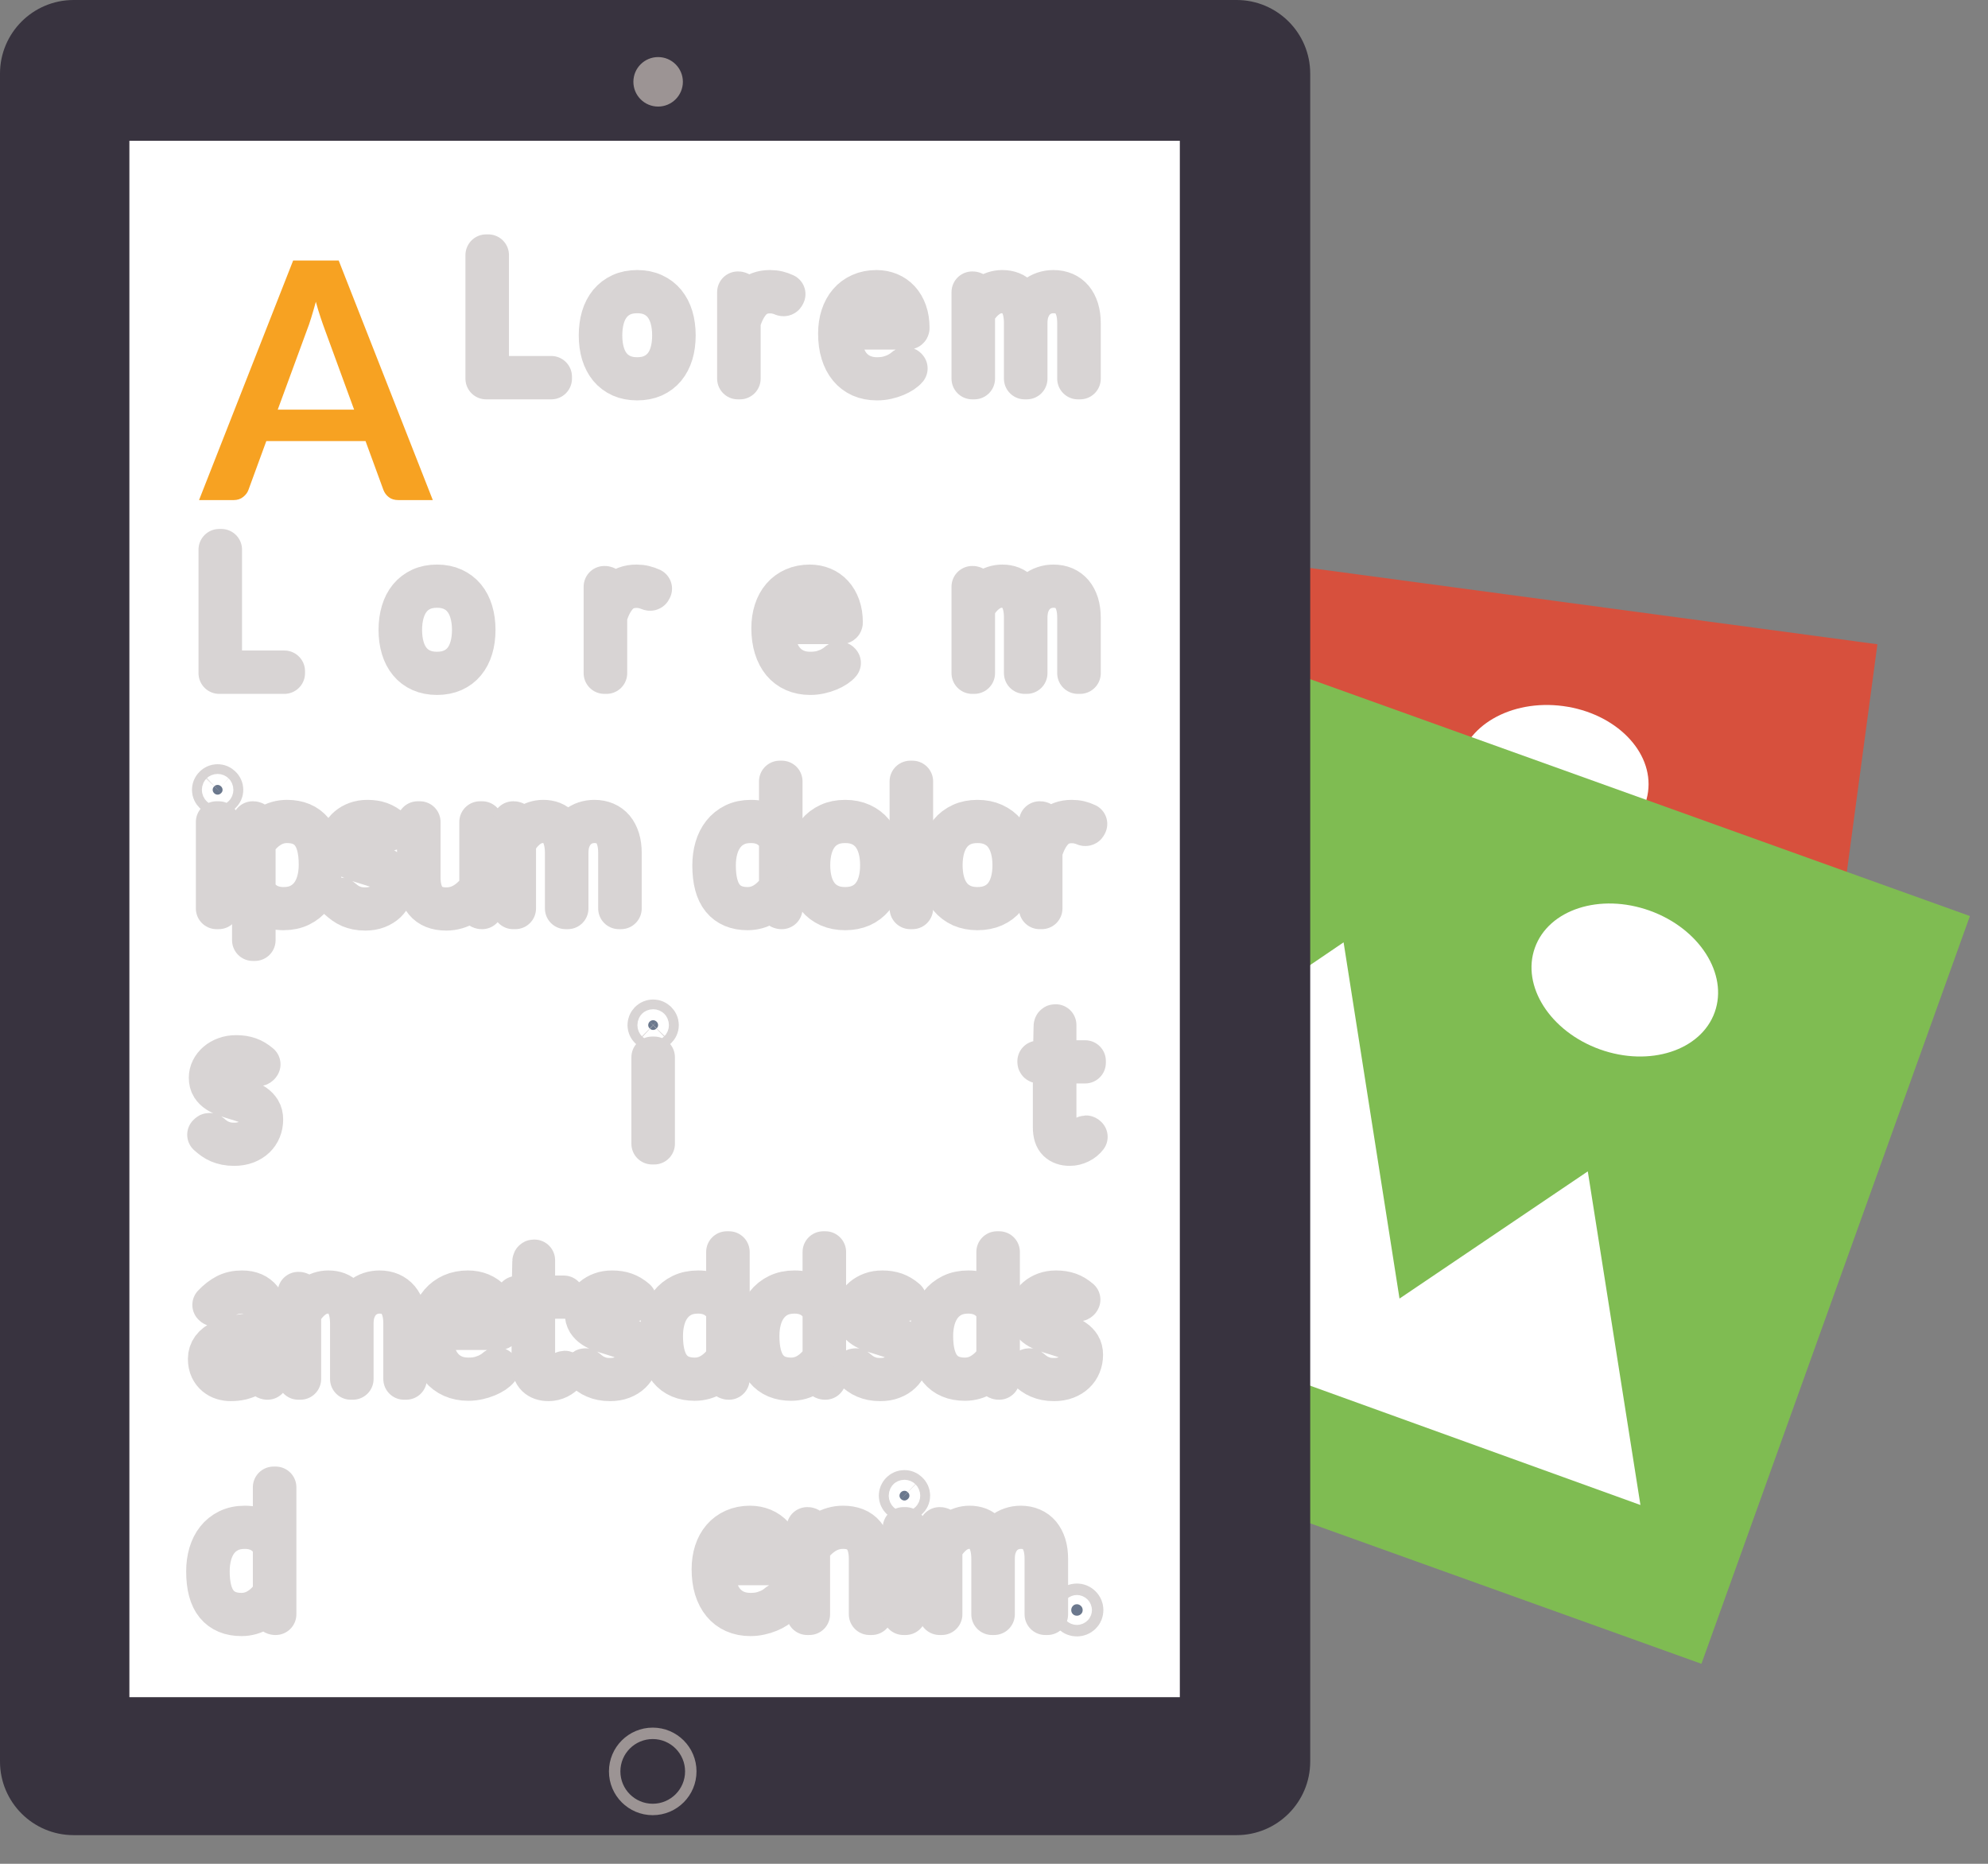 <?xml version="1.0" encoding="UTF-8" standalone="no"?><!DOCTYPE svg PUBLIC "-//W3C//DTD SVG 1.1//EN" "http://www.w3.org/Graphics/SVG/1.1/DTD/svg11.dtd"><svg width="100%" height="100%" viewBox="0 0 48 45" version="1.1" xmlns="http://www.w3.org/2000/svg" xmlns:xlink="http://www.w3.org/1999/xlink" xml:space="preserve" xmlns:serif="http://www.serif.com/" style="fill-rule:evenodd;clip-rule:evenodd;stroke-linejoin:round;stroke-miterlimit:2;"><rect x="0" y="0" width="48" height="45" fill="#808080" stroke="none"/><g><g id="zdjęcia"><path id="Shape-1097" serif:id="Shape 1097" d="M15.029,11.483l30.301,4.072l-2.554,19.012l-30.302,-4.072l2.555,-19.012Z" style="fill:#d7503d;"/><path id="Shape-1098" serif:id="Shape 1098" d="M33.799,27.472l3.802,-3.955l2.931,7.609l-9.058,-1.235l0.01,-0.011l-6.388,-0.852l0.01,0.025l-9.058,-1.235l6.128,-6.374l1.865,4.843l6.636,-6.942l3.122,8.127Zm3.945,-10.424c1.262,0.17 2.179,1.096 2.048,2.07c-0.13,0.974 -1.26,1.626 -2.522,1.456c-1.263,-0.169 -2.18,-1.096 -2.049,-2.07c0.131,-0.974 1.26,-1.626 2.523,-1.456Z" style="fill:#fff;"/><path id="Shape-1097-copy" serif:id="Shape 1097 copy" d="M18.788,11.786l28.775,10.331l-6.482,18.054l-28.775,-10.331l6.482,-18.054Z" style="fill:#7fbc52;"/><path id="Shape-1098-copy-3" serif:id="Shape 1098 copy 3" d="M33.791,31.353l4.546,-3.071l1.271,8.055l-8.598,-3.106l0.012,-0.008l-6.067,-2.172l0.004,0.026l-8.597,-3.106l7.326,-4.948l0.809,5.126l7.944,-5.397l1.35,8.601Zm6.041,-9.366c1.198,0.43 1.901,1.529 1.569,2.454c-0.332,0.924 -1.573,1.325 -2.772,0.895c-1.198,-0.431 -1.901,-1.529 -1.569,-2.454c0.332,-0.925 1.573,-1.325 2.772,-0.895Z" style="fill:#fff;"/></g><g id="tablet"><path id="Shape-1266" serif:id="Shape 1266" d="M31.635,1.778l-0,40.752c-0,0.982 -0.796,1.778 -1.778,1.778l-28.079,-0c-0.982,-0 -1.778,-0.796 -1.778,-1.778l-0,-40.752c-0,-0.982 0.796,-1.778 1.778,-1.778l28.079,0c0.982,0 1.778,0.796 1.778,1.778Z" style="fill:#38333f;"/><rect id="Shape-1267" serif:id="Shape 1267" x="3.124" y="3.399" width="25.363" height="37.578" style="fill:#fff;"/><path id="Shape-1268" serif:id="Shape 1268" d="M16.488,1.975c-0,0.33 -0.268,0.598 -0.598,0.598c-0.33,-0 -0.597,-0.268 -0.597,-0.598c-0,-0.329 0.267,-0.597 0.597,-0.597c0.33,0 0.598,0.268 0.598,0.597Z" style="fill:#9c9494;"/><path id="Shape-1269" serif:id="Shape 1269" d="M16.817,42.769c-0,0.584 -0.473,1.057 -1.057,1.057c-0.584,-0 -1.057,-0.473 -1.057,-1.057c0,-0.584 0.473,-1.057 1.057,-1.057c0.584,0 1.057,0.473 1.057,1.057Zm-0.276,-0c0,0.431 -0.35,0.781 -0.781,0.781c-0.431,-0 -0.781,-0.35 -0.781,-0.781c0,-0.431 0.35,-0.781 0.781,-0.781c0.431,-0 0.781,0.35 0.781,0.781Z" style="fill:#9c9494;"/><path id="A-copy" serif:id="A copy" d="M10.45,12.074l-0.832,0c-0.093,0 -0.17,-0.023 -0.23,-0.07c-0.06,-0.046 -0.103,-0.104 -0.13,-0.174l-0.432,-1.18l-2.396,0l-0.432,1.18c-0.022,0.062 -0.064,0.118 -0.126,0.168c-0.063,0.051 -0.14,0.076 -0.23,0.076l-0.836,0l2.272,-5.784l1.1,0l2.272,5.784Zm-3.744,-2.184l1.844,0l-0.704,-1.924c-0.032,-0.085 -0.067,-0.186 -0.106,-0.302c-0.039,-0.116 -0.077,-0.242 -0.114,-0.378c-0.037,0.136 -0.074,0.263 -0.11,0.38c-0.036,0.118 -0.071,0.22 -0.106,0.308l-0.704,1.916Z" style="fill:#f7a222;fill-rule:nonzero;"/><g id="Lorem-ipsum-dolor-sit-amet-enim.-Etiam-ullamcorper.-Suspendiss-" serif:id="Lorem ipsum dolor sit amet enim. Etiam ullamcorper. Suspendiss "><path d="M11.789,9.095l1.521,-0l-0,0.047l-1.572,-0l-0,-2.983l0.051,0l-0,2.936Z" style="fill:#6b788d;fill-rule:nonzero;stroke:#d8d4d4;stroke-width:1px;"/><path d="M15.385,7.02c0.147,0 0.277,0.026 0.39,0.078c0.114,0.052 0.209,0.124 0.287,0.218c0.077,0.094 0.136,0.207 0.176,0.34c0.039,0.133 0.059,0.28 0.059,0.442c0,0.162 -0.02,0.308 -0.059,0.44c-0.04,0.131 -0.099,0.244 -0.176,0.338c-0.078,0.093 -0.173,0.165 -0.287,0.216c-0.113,0.05 -0.243,0.075 -0.39,0.075c-0.147,0 -0.278,-0.025 -0.39,-0.075c-0.113,-0.051 -0.208,-0.123 -0.286,-0.216c-0.077,-0.094 -0.136,-0.207 -0.176,-0.338c-0.039,-0.132 -0.059,-0.278 -0.059,-0.44c-0,-0.162 0.02,-0.309 0.059,-0.442c0.04,-0.133 0.099,-0.246 0.176,-0.34c0.078,-0.094 0.173,-0.166 0.286,-0.218c0.112,-0.052 0.243,-0.078 0.39,-0.078Zm0,2.105c0.143,-0 0.267,-0.025 0.375,-0.075c0.108,-0.05 0.198,-0.119 0.27,-0.209c0.072,-0.089 0.126,-0.197 0.162,-0.323c0.036,-0.127 0.054,-0.267 0.054,-0.42c0,-0.153 -0.018,-0.294 -0.054,-0.421c-0.036,-0.127 -0.09,-0.236 -0.162,-0.327c-0.072,-0.091 -0.162,-0.161 -0.27,-0.212c-0.108,-0.05 -0.232,-0.075 -0.375,-0.075c-0.143,-0 -0.268,0.025 -0.376,0.075c-0.107,0.051 -0.196,0.121 -0.268,0.212c-0.072,0.091 -0.126,0.2 -0.162,0.327c-0.036,0.127 -0.054,0.268 -0.054,0.421c-0,0.153 0.018,0.293 0.054,0.42c0.036,0.126 0.09,0.234 0.162,0.323c0.072,0.09 0.161,0.159 0.268,0.209c0.108,0.05 0.233,0.075 0.376,0.075Z" style="fill:#6b788d;fill-rule:nonzero;stroke:#d8d4d4;stroke-width:1px;"/><path d="M17.815,9.142l-0,-2.088l0.013,0c0.019,0 0.029,0.011 0.029,0.034l0.007,0.58c0.03,-0.104 0.067,-0.196 0.111,-0.276c0.044,-0.08 0.095,-0.148 0.155,-0.204c0.06,-0.055 0.128,-0.097 0.204,-0.125c0.075,-0.029 0.161,-0.043 0.256,-0.043c0.068,0 0.132,0.007 0.19,0.021c0.058,0.015 0.114,0.034 0.168,0.06l-0.008,0.017c-0.003,0.004 -0.006,0.008 -0.008,0.012c-0.002,0.003 -0.007,0.005 -0.014,0.005c-0.007,0 -0.019,-0.003 -0.035,-0.011c-0.016,-0.007 -0.038,-0.014 -0.064,-0.023c-0.026,-0.009 -0.058,-0.016 -0.096,-0.023c-0.037,-0.008 -0.082,-0.011 -0.133,-0.011c-0.186,-0 -0.336,0.061 -0.451,0.183c-0.115,0.122 -0.206,0.296 -0.273,0.52l-0,1.372l-0.051,-0Z" style="fill:#6b788d;fill-rule:nonzero;stroke:#d8d4d4;stroke-width:1px;"/><path d="M21.164,7.02c0.11,0 0.212,0.02 0.307,0.059c0.095,0.039 0.178,0.097 0.248,0.173c0.071,0.077 0.126,0.171 0.165,0.282c0.04,0.112 0.06,0.24 0.06,0.385c0,0.007 -0.002,0.012 -0.007,0.016c-0.005,0.004 -0.011,0.005 -0.019,0.005l-1.61,0c-0.003,0.02 -0.004,0.039 -0.004,0.058l-0,0.057c-0,0.174 0.02,0.327 0.062,0.459c0.041,0.133 0.099,0.245 0.175,0.335c0.076,0.09 0.168,0.159 0.275,0.205c0.107,0.047 0.226,0.071 0.357,0.071c0.118,-0 0.219,-0.013 0.303,-0.039c0.085,-0.025 0.155,-0.054 0.211,-0.085c0.056,-0.031 0.099,-0.059 0.128,-0.085c0.029,-0.026 0.048,-0.038 0.057,-0.038c0.005,-0 0.011,0.002 0.017,0.008l0.008,0.009c-0.024,0.03 -0.06,0.06 -0.107,0.092c-0.048,0.032 -0.104,0.062 -0.169,0.089c-0.064,0.027 -0.135,0.049 -0.212,0.066c-0.076,0.017 -0.155,0.025 -0.236,0.025c-0.144,0 -0.272,-0.025 -0.386,-0.075c-0.113,-0.051 -0.21,-0.123 -0.288,-0.219c-0.079,-0.095 -0.14,-0.211 -0.182,-0.349c-0.043,-0.138 -0.064,-0.294 -0.064,-0.469c-0,-0.153 0.02,-0.293 0.061,-0.42c0.042,-0.127 0.101,-0.236 0.179,-0.327c0.078,-0.091 0.174,-0.162 0.287,-0.212c0.113,-0.051 0.241,-0.076 0.384,-0.076Zm0,0.043c-0.125,-0 -0.237,0.02 -0.337,0.06c-0.1,0.041 -0.187,0.098 -0.259,0.171c-0.073,0.073 -0.13,0.161 -0.174,0.265c-0.043,0.104 -0.071,0.218 -0.084,0.343l1.587,-0c0,-0.135 -0.018,-0.255 -0.055,-0.359c-0.037,-0.104 -0.089,-0.192 -0.155,-0.263c-0.066,-0.071 -0.143,-0.125 -0.233,-0.162c-0.089,-0.037 -0.186,-0.055 -0.29,-0.055Z" style="fill:#6b788d;fill-rule:nonzero;stroke:#d8d4d4;stroke-width:1px;"/><path d="M23.474,9.142l0,-2.088l0.013,0c0.02,0 0.03,0.011 0.03,0.034l0.006,0.394c0.081,-0.14 0.18,-0.252 0.296,-0.336c0.117,-0.084 0.243,-0.126 0.38,-0.126c0.167,0 0.298,0.052 0.393,0.156c0.094,0.103 0.153,0.251 0.175,0.443c0.017,-0.101 0.047,-0.189 0.089,-0.265c0.042,-0.075 0.093,-0.137 0.152,-0.187c0.06,-0.05 0.126,-0.087 0.199,-0.111c0.073,-0.024 0.149,-0.036 0.227,-0.036c0.098,0 0.187,0.017 0.267,0.051c0.079,0.034 0.146,0.084 0.202,0.15c0.055,0.066 0.098,0.148 0.129,0.246c0.03,0.098 0.046,0.211 0.046,0.337l-0,1.338l-0.052,-0l0,-1.338c0,-0.24 -0.051,-0.424 -0.154,-0.551c-0.103,-0.127 -0.249,-0.19 -0.438,-0.19c-0.084,-0 -0.164,0.015 -0.242,0.047c-0.077,0.031 -0.145,0.077 -0.205,0.139c-0.06,0.062 -0.107,0.139 -0.143,0.231c-0.035,0.092 -0.053,0.2 -0.053,0.324l-0,1.338l-0.051,-0l-0,-1.338c-0,-0.116 -0.012,-0.221 -0.035,-0.312c-0.024,-0.092 -0.059,-0.169 -0.105,-0.233c-0.046,-0.064 -0.103,-0.113 -0.171,-0.146c-0.068,-0.034 -0.147,-0.05 -0.235,-0.05c-0.135,-0 -0.258,0.043 -0.371,0.129c-0.113,0.085 -0.212,0.204 -0.298,0.356l0,1.594l-0.051,-0Z" style="fill:#6b788d;fill-rule:nonzero;stroke:#d8d4d4;stroke-width:1px;"/></g><g id="Lorem-ipsum-dolor-sit-ametsddsdsd-enim.-Etiam-ullamcorper.-Susp" serif:id="Lorem ipsum dolor sit ametsddsdsd enim. Etiam ullamcorper. Susp"><path d="M5.344,16.206l1.521,0l0,0.047l-1.572,0l0,-2.982l0.051,-0l0,2.935Z" style="fill:#6b788d;fill-rule:nonzero;stroke:#d8d4d4;stroke-width:1px;"/><path d="M10.552,14.131c0.146,0 0.276,0.026 0.39,0.078c0.113,0.052 0.209,0.125 0.286,0.218c0.078,0.094 0.136,0.207 0.176,0.34c0.04,0.133 0.06,0.28 0.06,0.442c-0,0.162 -0.02,0.309 -0.06,0.44c-0.04,0.132 -0.098,0.244 -0.176,0.338c-0.077,0.094 -0.173,0.166 -0.286,0.216c-0.114,0.05 -0.244,0.076 -0.39,0.076c-0.148,-0 -0.278,-0.026 -0.391,-0.076c-0.113,-0.05 -0.208,-0.122 -0.285,-0.216c-0.078,-0.094 -0.136,-0.206 -0.176,-0.338c-0.04,-0.131 -0.06,-0.278 -0.06,-0.44c0,-0.162 0.02,-0.309 0.06,-0.442c0.04,-0.133 0.098,-0.246 0.176,-0.34c0.077,-0.093 0.172,-0.166 0.285,-0.218c0.113,-0.052 0.243,-0.078 0.391,-0.078Zm0,2.105c0.142,0 0.267,-0.025 0.375,-0.075c0.108,-0.049 0.198,-0.119 0.269,-0.208c0.072,-0.09 0.126,-0.198 0.162,-0.324c0.037,-0.126 0.055,-0.266 0.055,-0.42c-0,-0.153 -0.018,-0.293 -0.055,-0.42c-0.036,-0.128 -0.09,-0.237 -0.162,-0.327c-0.071,-0.091 -0.161,-0.162 -0.269,-0.212c-0.108,-0.051 -0.233,-0.076 -0.375,-0.076c-0.143,-0 -0.269,0.025 -0.376,0.076c-0.107,0.05 -0.197,0.121 -0.268,0.212c-0.072,0.09 -0.126,0.199 -0.162,0.327c-0.037,0.127 -0.055,0.267 -0.055,0.42c0,0.154 0.018,0.294 0.055,0.42c0.036,0.126 0.09,0.234 0.162,0.324c0.071,0.089 0.161,0.159 0.268,0.208c0.107,0.05 0.233,0.075 0.376,0.075Z" style="fill:#6b788d;fill-rule:nonzero;stroke:#d8d4d4;stroke-width:1px;"/><path d="M14.592,16.253l0,-2.088l0.013,0c0.02,0 0.03,0.012 0.03,0.034l0.006,0.58c0.03,-0.104 0.067,-0.196 0.111,-0.276c0.044,-0.08 0.096,-0.148 0.156,-0.203c0.059,-0.056 0.127,-0.098 0.203,-0.126c0.076,-0.028 0.162,-0.043 0.257,-0.043c0.068,0 0.131,0.007 0.189,0.022c0.059,0.014 0.115,0.034 0.169,0.059l-0.009,0.017c-0.003,0.005 -0.005,0.008 -0.007,0.012c-0.002,0.004 -0.007,0.005 -0.014,0.005c-0.007,0 -0.019,-0.003 -0.035,-0.01c-0.017,-0.007 -0.038,-0.015 -0.064,-0.024c-0.026,-0.008 -0.058,-0.016 -0.096,-0.023c-0.038,-0.007 -0.082,-0.011 -0.133,-0.011c-0.186,0 -0.337,0.061 -0.452,0.183c-0.115,0.123 -0.206,0.296 -0.272,0.52l-0,1.372l-0.052,0Z" style="fill:#6b788d;fill-rule:nonzero;stroke:#d8d4d4;stroke-width:1px;"/><path d="M19.553,14.131c0.11,0 0.212,0.02 0.307,0.059c0.095,0.039 0.178,0.097 0.248,0.174c0.07,0.076 0.125,0.17 0.165,0.282c0.04,0.111 0.06,0.239 0.06,0.384c-0,0.007 -0.003,0.013 -0.008,0.016c-0.005,0.004 -0.011,0.006 -0.018,0.006l-1.61,-0c-0.003,0.019 -0.004,0.039 -0.004,0.057l-0,0.058c-0,0.173 0.02,0.326 0.061,0.459c0.042,0.133 0.1,0.244 0.176,0.334c0.076,0.09 0.168,0.159 0.275,0.206c0.107,0.047 0.226,0.07 0.357,0.07c0.118,0 0.219,-0.013 0.303,-0.038c0.085,-0.026 0.155,-0.054 0.211,-0.086c0.056,-0.031 0.099,-0.059 0.128,-0.085c0.029,-0.025 0.048,-0.038 0.056,-0.038c0.006,-0 0.012,0.003 0.018,0.008l0.008,0.009c-0.024,0.03 -0.06,0.061 -0.108,0.093c-0.047,0.032 -0.103,0.061 -0.168,0.088c-0.064,0.027 -0.135,0.049 -0.212,0.066c-0.077,0.017 -0.155,0.026 -0.236,0.026c-0.144,-0 -0.272,-0.026 -0.386,-0.076c-0.113,-0.05 -0.21,-0.123 -0.289,-0.218c-0.078,-0.095 -0.139,-0.212 -0.182,-0.35c-0.042,-0.137 -0.064,-0.294 -0.064,-0.468c0,-0.154 0.021,-0.294 0.062,-0.421c0.041,-0.127 0.101,-0.236 0.179,-0.327c0.078,-0.091 0.174,-0.162 0.287,-0.212c0.113,-0.05 0.241,-0.076 0.384,-0.076Zm0,0.043c-0.125,-0 -0.237,0.02 -0.337,0.061c-0.101,0.04 -0.187,0.097 -0.259,0.17c-0.073,0.073 -0.131,0.162 -0.174,0.265c-0.043,0.104 -0.071,0.218 -0.084,0.343l1.587,0c0,-0.135 -0.018,-0.254 -0.055,-0.359c-0.037,-0.104 -0.089,-0.192 -0.155,-0.263c-0.066,-0.071 -0.144,-0.125 -0.233,-0.162c-0.09,-0.037 -0.186,-0.055 -0.29,-0.055Z" style="fill:#6b788d;fill-rule:nonzero;stroke:#d8d4d4;stroke-width:1px;"/><path d="M23.474,16.253l0,-2.088l0.013,0c0.02,0 0.03,0.012 0.03,0.034l0.006,0.395c0.081,-0.141 0.18,-0.253 0.296,-0.337c0.117,-0.084 0.243,-0.126 0.38,-0.126c0.167,0 0.298,0.052 0.393,0.156c0.094,0.104 0.153,0.251 0.175,0.443c0.017,-0.101 0.047,-0.189 0.089,-0.264c0.042,-0.075 0.093,-0.138 0.152,-0.188c0.06,-0.049 0.126,-0.086 0.199,-0.11c0.073,-0.025 0.149,-0.037 0.227,-0.037c0.098,0 0.187,0.017 0.267,0.051c0.079,0.035 0.146,0.085 0.202,0.151c0.055,0.066 0.098,0.148 0.129,0.246c0.03,0.098 0.046,0.21 0.046,0.336l-0,1.338l-0.052,0l0,-1.338c0,-0.24 -0.051,-0.423 -0.154,-0.55c-0.103,-0.128 -0.249,-0.191 -0.438,-0.191c-0.084,-0 -0.164,0.016 -0.242,0.047c-0.077,0.031 -0.145,0.078 -0.205,0.139c-0.06,0.062 -0.107,0.139 -0.143,0.231c-0.035,0.093 -0.053,0.201 -0.053,0.324l-0,1.338l-0.051,0l-0,-1.338c-0,-0.116 -0.012,-0.22 -0.035,-0.312c-0.024,-0.091 -0.059,-0.169 -0.105,-0.233c-0.046,-0.064 -0.103,-0.113 -0.171,-0.146c-0.068,-0.033 -0.147,-0.05 -0.235,-0.05c-0.135,-0 -0.258,0.043 -0.371,0.129c-0.113,0.086 -0.212,0.205 -0.298,0.357l0,1.593l-0.051,0Z" style="fill:#6b788d;fill-rule:nonzero;stroke:#d8d4d4;stroke-width:1px;"/><path d="M5.28,19.846l0,2.088l-0.051,-0l0,-2.088l0.051,0Zm0.094,-0.775c-0,0.03 -0.012,0.056 -0.037,0.08c-0.025,0.023 -0.052,0.035 -0.082,0.035c-0.033,-0 -0.061,-0.012 -0.084,-0.035c-0.024,-0.024 -0.036,-0.05 -0.036,-0.08c0,-0.033 0.012,-0.061 0.036,-0.084c0.023,-0.024 0.051,-0.036 0.084,-0.036c0.03,0 0.057,0.012 0.082,0.036c0.025,0.023 0.037,0.051 0.037,0.084Z" style="fill:#6b788d;fill-rule:nonzero;stroke:#d8d4d4;stroke-width:1px;"/><path d="M6.103,22.701l-0,-2.855l0.012,0c0.02,0 0.03,0.012 0.03,0.034l0.007,0.396c0.093,-0.143 0.207,-0.256 0.339,-0.339c0.133,-0.083 0.279,-0.125 0.438,-0.125c0.27,0 0.477,0.087 0.62,0.261c0.143,0.174 0.215,0.442 0.215,0.804c0,0.152 -0.019,0.294 -0.058,0.425c-0.039,0.132 -0.097,0.246 -0.174,0.343c-0.077,0.097 -0.172,0.174 -0.287,0.23c-0.114,0.056 -0.246,0.084 -0.397,0.084c-0.307,0 -0.538,-0.124 -0.694,-0.372l-0,1.114l-0.051,-0Zm0.826,-2.846c-0.155,-0 -0.298,0.043 -0.431,0.13c-0.133,0.086 -0.248,0.206 -0.344,0.36l-0,1.173c0.091,0.147 0.192,0.25 0.304,0.309c0.113,0.06 0.242,0.09 0.39,0.09c0.146,-0 0.274,-0.027 0.381,-0.08c0.108,-0.053 0.198,-0.127 0.27,-0.221c0.072,-0.093 0.125,-0.203 0.161,-0.33c0.035,-0.126 0.053,-0.262 0.053,-0.409c0,-0.346 -0.066,-0.603 -0.199,-0.771c-0.133,-0.168 -0.328,-0.251 -0.585,-0.251Z" style="fill:#6b788d;fill-rule:nonzero;stroke:#d8d4d4;stroke-width:1px;"/><path d="M9.43,20.029c-0.006,0.009 -0.013,0.013 -0.021,0.013c-0.012,0 -0.028,-0.009 -0.05,-0.029c-0.022,-0.019 -0.054,-0.04 -0.096,-0.064c-0.042,-0.023 -0.095,-0.045 -0.159,-0.064c-0.064,-0.02 -0.143,-0.03 -0.236,-0.03c-0.088,-0 -0.169,0.013 -0.242,0.04c-0.073,0.027 -0.136,0.063 -0.189,0.108c-0.052,0.044 -0.093,0.096 -0.122,0.154c-0.029,0.058 -0.044,0.119 -0.044,0.183c0,0.076 0.018,0.139 0.053,0.189c0.036,0.05 0.082,0.093 0.14,0.128c0.057,0.035 0.123,0.064 0.197,0.088c0.074,0.024 0.149,0.048 0.226,0.072c0.077,0.023 0.152,0.048 0.226,0.074c0.074,0.026 0.139,0.059 0.197,0.099c0.057,0.04 0.104,0.089 0.139,0.146c0.036,0.058 0.053,0.129 0.053,0.214c0,0.085 -0.015,0.166 -0.045,0.241c-0.031,0.075 -0.075,0.14 -0.133,0.196c-0.059,0.055 -0.13,0.099 -0.215,0.132c-0.084,0.033 -0.18,0.049 -0.288,0.049c-0.075,-0 -0.143,-0.006 -0.202,-0.018c-0.058,-0.012 -0.113,-0.029 -0.164,-0.05c-0.05,-0.022 -0.097,-0.048 -0.14,-0.079c-0.043,-0.031 -0.086,-0.066 -0.129,-0.104l0.013,-0.013c0.004,-0.004 0.008,-0.008 0.01,-0.01c0.003,-0.002 0.008,-0.003 0.015,-0.003c0.012,0 0.03,0.012 0.056,0.036c0.025,0.024 0.061,0.051 0.107,0.081c0.046,0.03 0.105,0.057 0.175,0.081c0.07,0.024 0.157,0.036 0.259,0.036c0.102,0 0.193,-0.015 0.271,-0.044c0.079,-0.03 0.146,-0.071 0.2,-0.123c0.054,-0.052 0.094,-0.112 0.122,-0.181c0.028,-0.069 0.042,-0.143 0.042,-0.223c-0,-0.081 -0.018,-0.148 -0.054,-0.201c-0.035,-0.053 -0.082,-0.098 -0.139,-0.135c-0.058,-0.037 -0.123,-0.068 -0.197,-0.093c-0.074,-0.025 -0.149,-0.048 -0.226,-0.071c-0.077,-0.023 -0.152,-0.047 -0.226,-0.073c-0.074,-0.025 -0.139,-0.057 -0.197,-0.094c-0.057,-0.038 -0.104,-0.085 -0.139,-0.14c-0.036,-0.055 -0.054,-0.124 -0.054,-0.207c0,-0.069 0.016,-0.136 0.047,-0.199c0.031,-0.063 0.075,-0.119 0.132,-0.168c0.057,-0.049 0.125,-0.088 0.204,-0.117c0.079,-0.029 0.166,-0.044 0.261,-0.044c0.118,0 0.221,0.016 0.311,0.048c0.089,0.032 0.176,0.084 0.26,0.157l-0.009,0.012Z" style="fill:#6b788d;fill-rule:nonzero;stroke:#d8d4d4;stroke-width:1px;"/><path d="M10.137,19.846l0,1.338c0,0.116 0.013,0.22 0.039,0.312c0.025,0.092 0.065,0.169 0.118,0.233c0.053,0.064 0.12,0.113 0.199,0.146c0.08,0.034 0.174,0.05 0.283,0.05c0.164,0 0.314,-0.043 0.451,-0.13c0.137,-0.086 0.258,-0.206 0.363,-0.36l0,-1.589l0.051,0l0,2.088l-0.012,-0c-0.02,-0 -0.03,-0.011 -0.03,-0.034l-0.009,-0.401c-0.05,0.071 -0.104,0.136 -0.164,0.194c-0.06,0.058 -0.124,0.108 -0.194,0.148c-0.069,0.041 -0.142,0.072 -0.219,0.094c-0.077,0.022 -0.156,0.033 -0.237,0.033c-0.233,-0 -0.406,-0.069 -0.519,-0.207c-0.114,-0.137 -0.171,-0.33 -0.171,-0.577l0,-1.338l0.051,0Z" style="fill:#6b788d;fill-rule:nonzero;stroke:#d8d4d4;stroke-width:1px;"/><path d="M12.391,21.934l0,-2.088l0.013,0c0.02,0 0.03,0.012 0.03,0.034l0.006,0.394c0.081,-0.14 0.18,-0.252 0.296,-0.336c0.117,-0.084 0.243,-0.126 0.379,-0.126c0.168,0 0.299,0.052 0.393,0.156c0.095,0.103 0.154,0.251 0.176,0.443c0.017,-0.101 0.047,-0.189 0.089,-0.264c0.042,-0.076 0.092,-0.138 0.152,-0.188c0.06,-0.05 0.126,-0.087 0.199,-0.111c0.073,-0.024 0.149,-0.036 0.227,-0.036c0.098,0 0.187,0.017 0.266,0.051c0.08,0.034 0.147,0.084 0.203,0.15c0.055,0.066 0.098,0.148 0.129,0.246c0.03,0.098 0.045,0.211 0.045,0.337l0,1.338l-0.051,-0l0,-1.338c0,-0.24 -0.051,-0.424 -0.154,-0.551c-0.103,-0.127 -0.249,-0.19 -0.438,-0.19c-0.084,-0 -0.164,0.015 -0.242,0.047c-0.077,0.031 -0.146,0.077 -0.205,0.139c-0.06,0.062 -0.108,0.139 -0.143,0.231c-0.036,0.093 -0.053,0.2 -0.053,0.324l-0,1.338l-0.051,-0l-0,-1.338c-0,-0.116 -0.012,-0.22 -0.036,-0.312c-0.023,-0.092 -0.058,-0.169 -0.104,-0.233c-0.046,-0.064 -0.103,-0.113 -0.171,-0.146c-0.069,-0.034 -0.147,-0.05 -0.235,-0.05c-0.135,-0 -0.259,0.043 -0.372,0.129c-0.112,0.086 -0.211,0.204 -0.297,0.356l0,1.594l-0.051,-0Z" style="fill:#6b788d;fill-rule:nonzero;stroke:#d8d4d4;stroke-width:1px;"/><path d="M18.864,21.934c-0.019,-0 -0.029,-0.011 -0.029,-0.034l-0.009,-0.403c-0.094,0.142 -0.207,0.255 -0.34,0.338c-0.132,0.083 -0.278,0.124 -0.435,0.124c-0.272,0 -0.479,-0.087 -0.621,-0.261c-0.143,-0.174 -0.214,-0.442 -0.214,-0.804c-0,-0.15 0.019,-0.292 0.057,-0.424c0.038,-0.132 0.096,-0.246 0.173,-0.344c0.076,-0.097 0.172,-0.174 0.286,-0.23c0.114,-0.056 0.248,-0.084 0.4,-0.084c0.153,0 0.287,0.031 0.402,0.092c0.115,0.061 0.213,0.155 0.292,0.283l0,-1.321l0.051,0l0,3.068l-0.013,-0Zm-0.813,-0.017c0.154,-0 0.298,-0.043 0.431,-0.13c0.133,-0.087 0.247,-0.206 0.344,-0.358l0,-1.174c-0.092,-0.146 -0.194,-0.249 -0.307,-0.31c-0.112,-0.06 -0.241,-0.09 -0.387,-0.09c-0.147,-0 -0.274,0.026 -0.382,0.08c-0.108,0.053 -0.197,0.126 -0.269,0.22c-0.072,0.094 -0.126,0.204 -0.161,0.33c-0.036,0.127 -0.053,0.263 -0.053,0.409c-0,0.347 0.066,0.604 0.199,0.771c0.133,0.168 0.328,0.252 0.585,0.252Z" style="fill:#6b788d;fill-rule:nonzero;stroke:#d8d4d4;stroke-width:1px;"/><path d="M20.407,19.812c0.146,0 0.276,0.026 0.39,0.078c0.113,0.052 0.209,0.124 0.286,0.218c0.078,0.094 0.136,0.207 0.176,0.34c0.04,0.133 0.06,0.28 0.06,0.442c-0,0.162 -0.02,0.309 -0.06,0.44c-0.04,0.131 -0.098,0.244 -0.176,0.338c-0.077,0.093 -0.173,0.165 -0.286,0.216c-0.114,0.05 -0.244,0.075 -0.39,0.075c-0.148,0 -0.278,-0.025 -0.391,-0.075c-0.113,-0.051 -0.208,-0.123 -0.286,-0.216c-0.077,-0.094 -0.136,-0.207 -0.175,-0.338c-0.04,-0.131 -0.06,-0.278 -0.06,-0.44c-0,-0.162 0.02,-0.309 0.06,-0.442c0.039,-0.133 0.098,-0.246 0.175,-0.34c0.078,-0.094 0.173,-0.166 0.286,-0.218c0.113,-0.052 0.243,-0.078 0.391,-0.078Zm-0,2.105c0.142,-0 0.267,-0.025 0.375,-0.075c0.108,-0.049 0.197,-0.119 0.269,-0.209c0.072,-0.089 0.126,-0.197 0.162,-0.323c0.036,-0.127 0.054,-0.267 0.054,-0.42c0,-0.153 -0.018,-0.294 -0.054,-0.421c-0.036,-0.127 -0.09,-0.236 -0.162,-0.327c-0.072,-0.091 -0.161,-0.161 -0.269,-0.212c-0.108,-0.05 -0.233,-0.075 -0.375,-0.075c-0.144,-0 -0.269,0.025 -0.376,0.075c-0.107,0.051 -0.197,0.121 -0.269,0.212c-0.071,0.091 -0.125,0.2 -0.162,0.327c-0.036,0.127 -0.054,0.268 -0.054,0.421c0,0.153 0.018,0.293 0.054,0.42c0.037,0.126 0.091,0.234 0.162,0.323c0.072,0.09 0.162,0.16 0.269,0.209c0.107,0.05 0.232,0.075 0.376,0.075Z" style="fill:#6b788d;fill-rule:nonzero;stroke:#d8d4d4;stroke-width:1px;"/><rect x="21.979" y="18.866" width="0.051" height="3.068" style="fill:#6b788d;fill-rule:nonzero;stroke:#d8d4d4;stroke-width:1px;"/><path d="M23.602,19.812c0.146,0 0.276,0.026 0.39,0.078c0.114,0.052 0.209,0.124 0.287,0.218c0.077,0.094 0.136,0.207 0.175,0.34c0.04,0.133 0.06,0.28 0.06,0.442c-0,0.162 -0.02,0.309 -0.06,0.44c-0.039,0.131 -0.098,0.244 -0.175,0.338c-0.078,0.093 -0.173,0.165 -0.287,0.216c-0.114,0.05 -0.244,0.075 -0.39,0.075c-0.148,0 -0.278,-0.025 -0.391,-0.075c-0.113,-0.051 -0.208,-0.123 -0.285,-0.216c-0.078,-0.094 -0.136,-0.207 -0.176,-0.338c-0.04,-0.131 -0.06,-0.278 -0.06,-0.44c0,-0.162 0.02,-0.309 0.06,-0.442c0.04,-0.133 0.098,-0.246 0.176,-0.34c0.077,-0.094 0.172,-0.166 0.285,-0.218c0.113,-0.052 0.243,-0.078 0.391,-0.078Zm0,2.105c0.142,-0 0.267,-0.025 0.375,-0.075c0.108,-0.049 0.198,-0.119 0.27,-0.209c0.071,-0.089 0.125,-0.197 0.161,-0.323c0.037,-0.127 0.055,-0.267 0.055,-0.42c-0,-0.153 -0.018,-0.294 -0.055,-0.421c-0.036,-0.127 -0.09,-0.236 -0.161,-0.327c-0.072,-0.091 -0.162,-0.161 -0.27,-0.212c-0.108,-0.05 -0.233,-0.075 -0.375,-0.075c-0.143,-0 -0.269,0.025 -0.376,0.075c-0.107,0.051 -0.197,0.121 -0.268,0.212c-0.072,0.091 -0.126,0.2 -0.162,0.327c-0.036,0.127 -0.054,0.268 -0.054,0.421c-0,0.153 0.018,0.293 0.054,0.42c0.036,0.126 0.09,0.234 0.162,0.323c0.071,0.09 0.161,0.16 0.268,0.209c0.107,0.05 0.233,0.075 0.376,0.075Z" style="fill:#6b788d;fill-rule:nonzero;stroke:#d8d4d4;stroke-width:1px;"/><path d="M25.102,21.934l-0,-2.088l0.013,0c0.02,0 0.03,0.012 0.03,0.034l0.006,0.58c0.03,-0.104 0.067,-0.196 0.111,-0.276c0.044,-0.08 0.096,-0.148 0.155,-0.204c0.06,-0.055 0.128,-0.097 0.204,-0.125c0.076,-0.029 0.161,-0.043 0.256,-0.043c0.068,0 0.132,0.007 0.19,0.021c0.058,0.015 0.114,0.034 0.168,0.06l-0.008,0.017c-0.003,0.004 -0.006,0.008 -0.008,0.012c-0.002,0.003 -0.007,0.005 -0.014,0.005c-0.007,0 -0.018,-0.003 -0.035,-0.011c-0.016,-0.007 -0.037,-0.014 -0.064,-0.023c-0.026,-0.008 -0.058,-0.016 -0.096,-0.023c-0.037,-0.007 -0.082,-0.011 -0.133,-0.011c-0.186,-0 -0.336,0.061 -0.451,0.183c-0.115,0.122 -0.206,0.296 -0.273,0.52l0,1.372l-0.051,-0Z" style="fill:#6b788d;fill-rule:nonzero;stroke:#d8d4d4;stroke-width:1px;"/><path d="M6.264,25.71c-0.005,0.009 -0.012,0.013 -0.021,0.013c-0.011,-0 -0.028,-0.01 -0.05,-0.029c-0.022,-0.019 -0.054,-0.04 -0.096,-0.064c-0.042,-0.023 -0.095,-0.045 -0.158,-0.065c-0.064,-0.02 -0.143,-0.03 -0.237,-0.03c-0.088,0 -0.169,0.014 -0.242,0.041c-0.073,0.027 -0.136,0.063 -0.188,0.108c-0.053,0.044 -0.094,0.096 -0.123,0.154c-0.029,0.058 -0.043,0.119 -0.043,0.183c-0,0.075 0.017,0.138 0.053,0.189c0.035,0.05 0.082,0.093 0.139,0.128c0.058,0.034 0.124,0.064 0.197,0.088c0.074,0.024 0.15,0.048 0.226,0.071c0.077,0.024 0.152,0.049 0.226,0.075c0.074,0.026 0.14,0.059 0.197,0.099c0.058,0.04 0.104,0.088 0.14,0.146c0.035,0.057 0.053,0.129 0.053,0.214c-0,0.085 -0.015,0.165 -0.046,0.241c-0.03,0.075 -0.075,0.14 -0.133,0.196c-0.058,0.055 -0.13,0.099 -0.214,0.132c-0.085,0.032 -0.181,0.049 -0.289,0.049c-0.075,-0 -0.142,-0.006 -0.201,-0.018c-0.059,-0.012 -0.114,-0.029 -0.164,-0.05c-0.051,-0.022 -0.097,-0.048 -0.141,-0.079c-0.043,-0.032 -0.086,-0.066 -0.129,-0.105l0.013,-0.012c0.004,-0.005 0.008,-0.008 0.011,-0.01c0.003,-0.002 0.008,-0.003 0.015,-0.003c0.011,-0 0.03,0.012 0.055,0.036c0.026,0.024 0.062,0.051 0.108,0.081c0.046,0.03 0.104,0.057 0.174,0.081c0.071,0.024 0.157,0.036 0.259,0.036c0.102,0 0.193,-0.015 0.272,-0.045c0.079,-0.029 0.145,-0.07 0.199,-0.122c0.054,-0.052 0.095,-0.112 0.122,-0.181c0.028,-0.069 0.042,-0.143 0.042,-0.223c0,-0.081 -0.018,-0.148 -0.053,-0.201c-0.036,-0.053 -0.082,-0.098 -0.14,-0.135c-0.057,-0.037 -0.123,-0.068 -0.197,-0.093c-0.074,-0.025 -0.149,-0.049 -0.226,-0.071c-0.076,-0.023 -0.152,-0.047 -0.225,-0.073c-0.074,-0.025 -0.14,-0.057 -0.197,-0.095c-0.058,-0.037 -0.105,-0.084 -0.14,-0.139c-0.036,-0.056 -0.053,-0.124 -0.053,-0.207c-0,-0.069 0.015,-0.136 0.047,-0.199c0.031,-0.063 0.075,-0.119 0.132,-0.168c0.056,-0.049 0.124,-0.088 0.203,-0.117c0.079,-0.03 0.166,-0.044 0.261,-0.044c0.118,-0 0.222,0.016 0.311,0.048c0.09,0.032 0.176,0.084 0.26,0.156l-0.009,0.013Z" style="fill:#6b788d;fill-rule:nonzero;stroke:#d8d4d4;stroke-width:1px;"/><path d="M15.796,25.527l0,2.088l-0.051,-0l-0,-2.088l0.051,-0Zm0.094,-0.775c-0,0.029 -0.013,0.056 -0.037,0.079c-0.025,0.024 -0.053,0.036 -0.082,0.036c-0.033,-0 -0.061,-0.012 -0.085,-0.036c-0.023,-0.023 -0.035,-0.05 -0.035,-0.079c0,-0.033 0.012,-0.061 0.035,-0.085c0.024,-0.023 0.052,-0.035 0.085,-0.035c0.029,0 0.057,0.012 0.082,0.035c0.024,0.024 0.037,0.052 0.037,0.085Z" style="fill:#6b788d;fill-rule:nonzero;stroke:#d8d4d4;stroke-width:1px;"/><path d="M25.83,27.649c-0.122,-0 -0.218,-0.034 -0.287,-0.1c-0.07,-0.067 -0.105,-0.177 -0.105,-0.331l0,-1.559l-0.345,0c-0.02,0 -0.029,-0.007 -0.029,-0.021l-0,-0.013l0.374,-0.009l0.018,-0.839c-0,-0.007 0.001,-0.014 0.005,-0.02c0.003,-0.007 0.009,-0.01 0.016,-0.01l0.013,0l-0,0.869l0.711,0l0,0.043l-0.711,0l-0,1.559c-0,0.071 0.008,0.131 0.026,0.18c0.018,0.049 0.042,0.089 0.074,0.12c0.031,0.03 0.067,0.053 0.108,0.067c0.042,0.014 0.086,0.021 0.132,0.021c0.06,0 0.112,-0.009 0.157,-0.028c0.045,-0.018 0.083,-0.038 0.114,-0.059c0.031,-0.022 0.056,-0.041 0.076,-0.06c0.019,-0.018 0.033,-0.028 0.041,-0.028c0.006,0 0.012,0.003 0.017,0.009l0.009,0.008c-0.022,0.029 -0.047,0.055 -0.078,0.08c-0.031,0.025 -0.064,0.047 -0.1,0.064c-0.036,0.018 -0.075,0.032 -0.115,0.042c-0.041,0.01 -0.081,0.015 -0.121,0.015Z" style="fill:#6b788d;fill-rule:nonzero;stroke:#d8d4d4;stroke-width:1px;"/><path d="M6.452,33.295c-0.02,0 -0.03,-0.011 -0.03,-0.034l-0.013,-0.338c-0.059,0.062 -0.119,0.119 -0.179,0.169c-0.059,0.05 -0.122,0.093 -0.189,0.128c-0.067,0.035 -0.139,0.062 -0.215,0.081c-0.077,0.019 -0.162,0.028 -0.256,0.028c-0.063,0 -0.125,-0.009 -0.189,-0.028c-0.063,-0.019 -0.12,-0.05 -0.171,-0.092c-0.051,-0.042 -0.093,-0.096 -0.125,-0.162c-0.032,-0.066 -0.048,-0.146 -0.048,-0.242c0,-0.093 0.028,-0.177 0.082,-0.252c0.055,-0.075 0.139,-0.138 0.252,-0.191c0.113,-0.052 0.255,-0.094 0.427,-0.124c0.172,-0.031 0.376,-0.049 0.611,-0.055l0,-0.268c0,-0.109 -0.012,-0.207 -0.036,-0.294c-0.024,-0.087 -0.06,-0.16 -0.106,-0.219c-0.047,-0.06 -0.106,-0.106 -0.177,-0.138c-0.071,-0.032 -0.154,-0.048 -0.247,-0.048c-0.074,0 -0.141,0.008 -0.201,0.024c-0.059,0.015 -0.112,0.034 -0.159,0.057c-0.047,0.023 -0.088,0.048 -0.123,0.075c-0.035,0.027 -0.065,0.052 -0.09,0.074c-0.026,0.023 -0.047,0.042 -0.062,0.058c-0.016,0.015 -0.027,0.023 -0.034,0.023c-0.006,0 -0.013,-0.004 -0.022,-0.013l-0.008,-0.008c0.102,-0.108 0.208,-0.19 0.317,-0.247c0.11,-0.057 0.237,-0.085 0.382,-0.085c0.106,-0 0.198,0.017 0.276,0.051c0.077,0.034 0.141,0.083 0.192,0.147c0.051,0.064 0.089,0.141 0.113,0.233c0.024,0.092 0.036,0.195 0.036,0.31l0,1.38l-0.008,0Zm-0.882,-0.008c0.098,-0 0.187,-0.011 0.266,-0.034c0.08,-0.023 0.153,-0.053 0.22,-0.092c0.066,-0.038 0.129,-0.083 0.186,-0.133c0.058,-0.05 0.113,-0.103 0.167,-0.159l0,-0.643c-0.447,0.014 -0.779,0.07 -0.996,0.167c-0.216,0.098 -0.324,0.235 -0.324,0.412c-0,0.084 0.013,0.156 0.041,0.217c0.028,0.06 0.064,0.11 0.109,0.149c0.044,0.039 0.096,0.068 0.153,0.087c0.058,0.019 0.117,0.029 0.178,0.029Z" style="fill:#6b788d;fill-rule:nonzero;stroke:#d8d4d4;stroke-width:1px;"/><path d="M7.203,33.295l0,-2.087l0.013,-0c0.02,-0 0.03,0.011 0.03,0.034l0.006,0.394c0.081,-0.141 0.18,-0.253 0.296,-0.337c0.117,-0.083 0.243,-0.125 0.38,-0.125c0.167,-0 0.298,0.051 0.393,0.155c0.094,0.104 0.153,0.252 0.175,0.443c0.017,-0.101 0.047,-0.189 0.089,-0.264c0.042,-0.075 0.093,-0.138 0.152,-0.187c0.06,-0.05 0.126,-0.087 0.199,-0.111c0.073,-0.024 0.149,-0.036 0.227,-0.036c0.098,-0 0.187,0.017 0.267,0.051c0.079,0.034 0.147,0.084 0.202,0.15c0.055,0.066 0.098,0.148 0.129,0.246c0.03,0.098 0.046,0.21 0.046,0.337l-0,1.337l-0.052,0l0,-1.337c0,-0.24 -0.051,-0.424 -0.154,-0.551c-0.103,-0.127 -0.249,-0.191 -0.438,-0.191c-0.084,0 -0.164,0.016 -0.242,0.047c-0.077,0.031 -0.145,0.078 -0.205,0.14c-0.06,0.061 -0.107,0.138 -0.143,0.231c-0.035,0.092 -0.053,0.2 -0.053,0.324l-0,1.337l-0.051,0l-0,-1.337c-0,-0.117 -0.012,-0.221 -0.035,-0.313c-0.024,-0.091 -0.059,-0.169 -0.105,-0.233c-0.046,-0.064 -0.103,-0.112 -0.171,-0.146c-0.068,-0.033 -0.147,-0.05 -0.235,-0.05c-0.135,0 -0.258,0.043 -0.371,0.129c-0.113,0.086 -0.212,0.205 -0.298,0.357l0,1.593l-0.051,0Z" style="fill:#6b788d;fill-rule:nonzero;stroke:#d8d4d4;stroke-width:1px;"/><path d="M11.299,31.174c0.11,-0 0.212,0.019 0.307,0.058c0.095,0.039 0.178,0.097 0.248,0.174c0.071,0.077 0.126,0.171 0.165,0.282c0.04,0.112 0.06,0.24 0.06,0.385c0,0.007 -0.002,0.012 -0.007,0.016c-0.005,0.003 -0.011,0.005 -0.019,0.005l-1.61,-0c-0.003,0.02 -0.004,0.039 -0.004,0.057l-0,0.058c-0,0.173 0.02,0.326 0.061,0.459c0.042,0.133 0.1,0.244 0.176,0.334c0.076,0.091 0.168,0.159 0.275,0.206c0.107,0.047 0.226,0.07 0.357,0.07c0.118,0 0.219,-0.012 0.303,-0.038c0.085,-0.026 0.155,-0.054 0.211,-0.085c0.056,-0.031 0.099,-0.06 0.128,-0.085c0.029,-0.026 0.048,-0.039 0.057,-0.039c0.005,0 0.011,0.003 0.017,0.009l0.008,0.008c-0.024,0.03 -0.06,0.061 -0.107,0.093c-0.048,0.032 -0.104,0.061 -0.169,0.088c-0.064,0.027 -0.135,0.049 -0.212,0.066c-0.076,0.017 -0.155,0.026 -0.236,0.026c-0.144,-0 -0.272,-0.025 -0.386,-0.076c-0.113,-0.05 -0.21,-0.123 -0.288,-0.218c-0.079,-0.095 -0.14,-0.212 -0.182,-0.349c-0.043,-0.138 -0.064,-0.294 -0.064,-0.469c-0,-0.153 0.02,-0.294 0.061,-0.421c0.042,-0.127 0.101,-0.236 0.179,-0.327c0.078,-0.091 0.174,-0.161 0.287,-0.212c0.113,-0.05 0.241,-0.075 0.384,-0.075Zm0,0.042c-0.125,0 -0.237,0.02 -0.337,0.061c-0.1,0.04 -0.187,0.097 -0.259,0.17c-0.073,0.074 -0.13,0.162 -0.174,0.266c-0.043,0.103 -0.071,0.218 -0.084,0.343l1.587,-0c0,-0.135 -0.018,-0.255 -0.055,-0.359c-0.037,-0.105 -0.089,-0.192 -0.155,-0.263c-0.066,-0.071 -0.143,-0.125 -0.233,-0.162c-0.089,-0.037 -0.186,-0.056 -0.29,-0.056Z" style="fill:#6b788d;fill-rule:nonzero;stroke:#d8d4d4;stroke-width:1px;"/><path d="M13.244,33.329c-0.122,0 -0.218,-0.033 -0.288,-0.1c-0.069,-0.066 -0.104,-0.176 -0.104,-0.33l-0,-1.559l-0.345,-0c-0.02,-0 -0.03,-0.007 -0.03,-0.022l-0,-0.012l0.375,-0.009l0.017,-0.839c-0,-0.007 0.002,-0.014 0.005,-0.02c0.004,-0.007 0.009,-0.01 0.016,-0.01l0.013,0l-0,0.869l0.711,0l0,0.043l-0.711,-0l-0,1.559c-0,0.071 0.009,0.131 0.027,0.18c0.017,0.049 0.042,0.089 0.073,0.119c0.031,0.031 0.067,0.053 0.109,0.068c0.041,0.014 0.085,0.021 0.132,0.021c0.059,-0 0.112,-0.009 0.156,-0.028c0.045,-0.018 0.083,-0.038 0.114,-0.059c0.032,-0.022 0.057,-0.042 0.076,-0.06c0.019,-0.019 0.033,-0.028 0.041,-0.028c0.006,0 0.012,0.003 0.018,0.009l0.008,0.008c-0.021,0.029 -0.047,0.055 -0.078,0.08c-0.03,0.025 -0.064,0.046 -0.1,0.064c-0.036,0.018 -0.074,0.032 -0.115,0.042c-0.04,0.01 -0.08,0.014 -0.12,0.014Z" style="fill:#6b788d;fill-rule:nonzero;stroke:#d8d4d4;stroke-width:1px;"/><path d="M15.342,31.391c-0.006,0.008 -0.013,0.013 -0.022,0.013c-0.011,-0 -0.028,-0.01 -0.05,-0.029c-0.022,-0.019 -0.054,-0.041 -0.096,-0.064c-0.042,-0.023 -0.094,-0.045 -0.158,-0.065c-0.064,-0.02 -0.143,-0.03 -0.237,-0.03c-0.088,0 -0.169,0.014 -0.242,0.041c-0.073,0.027 -0.136,0.063 -0.188,0.107c-0.053,0.045 -0.094,0.097 -0.123,0.155c-0.029,0.058 -0.043,0.119 -0.043,0.183c-0,0.075 0.017,0.138 0.053,0.188c0.035,0.051 0.082,0.093 0.139,0.128c0.058,0.035 0.124,0.065 0.198,0.089c0.073,0.024 0.149,0.048 0.225,0.071c0.077,0.023 0.152,0.048 0.226,0.075c0.074,0.026 0.14,0.059 0.197,0.099c0.058,0.039 0.104,0.088 0.14,0.146c0.035,0.057 0.053,0.128 0.053,0.214c-0,0.085 -0.015,0.165 -0.046,0.24c-0.03,0.076 -0.075,0.141 -0.133,0.196c-0.058,0.056 -0.13,0.1 -0.214,0.132c-0.085,0.033 -0.181,0.049 -0.289,0.049c-0.075,0 -0.142,-0.006 -0.201,-0.018c-0.059,-0.012 -0.114,-0.028 -0.164,-0.05c-0.05,-0.021 -0.097,-0.047 -0.141,-0.079c-0.043,-0.031 -0.086,-0.066 -0.129,-0.104l0.013,-0.013c0.004,-0.004 0.008,-0.007 0.011,-0.009c0.003,-0.002 0.008,-0.003 0.015,-0.003c0.011,-0 0.03,0.012 0.055,0.036c0.026,0.024 0.062,0.051 0.108,0.081c0.046,0.03 0.104,0.057 0.174,0.081c0.071,0.024 0.157,0.036 0.259,0.036c0.103,-0 0.193,-0.015 0.272,-0.045c0.079,-0.03 0.145,-0.071 0.199,-0.122c0.054,-0.052 0.095,-0.113 0.123,-0.181c0.027,-0.069 0.041,-0.144 0.041,-0.223c0,-0.081 -0.018,-0.148 -0.053,-0.201c-0.036,-0.054 -0.082,-0.099 -0.14,-0.136c-0.057,-0.037 -0.123,-0.067 -0.197,-0.092c-0.074,-0.025 -0.149,-0.049 -0.226,-0.072c-0.076,-0.022 -0.152,-0.047 -0.225,-0.072c-0.074,-0.026 -0.14,-0.057 -0.197,-0.095c-0.058,-0.038 -0.104,-0.084 -0.14,-0.139c-0.035,-0.056 -0.053,-0.125 -0.053,-0.207c-0,-0.07 0.015,-0.136 0.047,-0.199c0.031,-0.063 0.075,-0.12 0.132,-0.169c0.057,-0.049 0.124,-0.088 0.203,-0.117c0.079,-0.029 0.166,-0.043 0.261,-0.043c0.118,-0 0.222,0.016 0.311,0.048c0.09,0.032 0.176,0.084 0.26,0.156l-0.008,0.013Z" style="fill:#6b788d;fill-rule:nonzero;stroke:#d8d4d4;stroke-width:1px;"/><path d="M17.588,33.295c-0.019,0 -0.029,-0.011 -0.029,-0.034l-0.009,-0.402c-0.094,0.142 -0.207,0.254 -0.34,0.337c-0.132,0.083 -0.278,0.125 -0.435,0.125c-0.272,-0 -0.479,-0.087 -0.621,-0.261c-0.143,-0.174 -0.214,-0.442 -0.214,-0.804c-0,-0.151 0.019,-0.292 0.057,-0.424c0.038,-0.132 0.096,-0.247 0.173,-0.344c0.076,-0.097 0.172,-0.174 0.286,-0.23c0.115,-0.056 0.248,-0.084 0.4,-0.084c0.153,-0 0.287,0.03 0.402,0.091c0.115,0.061 0.213,0.156 0.292,0.284l0,-1.321l0.051,-0l0,3.067l-0.013,0Zm-0.813,-0.017c0.154,0 0.298,-0.043 0.431,-0.13c0.133,-0.086 0.248,-0.206 0.344,-0.357l0,-1.174c-0.092,-0.147 -0.194,-0.25 -0.307,-0.31c-0.112,-0.061 -0.241,-0.091 -0.387,-0.091c-0.147,0 -0.274,0.027 -0.382,0.08c-0.108,0.053 -0.197,0.127 -0.269,0.221c-0.072,0.093 -0.126,0.203 -0.161,0.33c-0.036,0.126 -0.053,0.263 -0.053,0.409c-0,0.346 0.066,0.603 0.199,0.771c0.133,0.168 0.328,0.251 0.585,0.251Z" style="fill:#6b788d;fill-rule:nonzero;stroke:#d8d4d4;stroke-width:1px;"/><path d="M19.916,33.295c-0.02,0 -0.03,-0.011 -0.03,-0.034l-0.008,-0.402c-0.094,0.142 -0.207,0.254 -0.34,0.337c-0.133,0.083 -0.278,0.125 -0.435,0.125c-0.272,-0 -0.479,-0.087 -0.621,-0.261c-0.143,-0.174 -0.215,-0.442 -0.215,-0.804c0,-0.151 0.02,-0.292 0.058,-0.424c0.038,-0.132 0.096,-0.247 0.173,-0.344c0.076,-0.097 0.172,-0.174 0.286,-0.23c0.114,-0.056 0.248,-0.084 0.399,-0.084c0.154,-0 0.288,0.03 0.403,0.091c0.115,0.061 0.212,0.156 0.292,0.284l-0,-1.321l0.051,-0l0,3.067l-0.013,0Zm-0.813,-0.017c0.154,0 0.298,-0.043 0.431,-0.13c0.133,-0.086 0.247,-0.206 0.344,-0.357l-0,-1.174c-0.092,-0.147 -0.195,-0.25 -0.307,-0.31c-0.112,-0.061 -0.241,-0.091 -0.388,-0.091c-0.146,0 -0.273,0.027 -0.381,0.08c-0.108,0.053 -0.198,0.127 -0.269,0.221c-0.072,0.093 -0.126,0.203 -0.161,0.33c-0.036,0.126 -0.053,0.263 -0.053,0.409c-0,0.346 0.066,0.603 0.199,0.771c0.133,0.168 0.327,0.251 0.585,0.251Z" style="fill:#6b788d;fill-rule:nonzero;stroke:#d8d4d4;stroke-width:1px;"/><path d="M21.865,31.391c-0.006,0.008 -0.013,0.013 -0.021,0.013c-0.012,-0 -0.028,-0.01 -0.05,-0.029c-0.022,-0.019 -0.054,-0.041 -0.096,-0.064c-0.042,-0.023 -0.095,-0.045 -0.159,-0.065c-0.064,-0.02 -0.143,-0.03 -0.236,-0.03c-0.088,0 -0.169,0.014 -0.242,0.041c-0.073,0.027 -0.136,0.063 -0.189,0.107c-0.052,0.045 -0.093,0.097 -0.122,0.155c-0.029,0.058 -0.044,0.119 -0.044,0.183c0,0.075 0.018,0.138 0.053,0.188c0.036,0.051 0.082,0.093 0.14,0.128c0.057,0.035 0.123,0.065 0.197,0.089c0.074,0.024 0.149,0.048 0.226,0.071c0.076,0.023 0.152,0.048 0.226,0.075c0.073,0.026 0.139,0.059 0.197,0.099c0.057,0.039 0.104,0.088 0.139,0.146c0.036,0.057 0.053,0.128 0.053,0.214c0,0.085 -0.015,0.165 -0.045,0.24c-0.031,0.076 -0.075,0.141 -0.134,0.196c-0.058,0.056 -0.129,0.1 -0.214,0.132c-0.084,0.033 -0.18,0.049 -0.288,0.049c-0.076,0 -0.143,-0.006 -0.202,-0.018c-0.059,-0.012 -0.113,-0.028 -0.164,-0.05c-0.05,-0.021 -0.097,-0.047 -0.14,-0.079c-0.044,-0.031 -0.087,-0.066 -0.129,-0.104l0.013,-0.013c0.004,-0.004 0.007,-0.007 0.01,-0.009c0.003,-0.002 0.008,-0.003 0.015,-0.003c0.012,-0 0.03,0.012 0.056,0.036c0.025,0.024 0.061,0.051 0.107,0.081c0.046,0.03 0.105,0.057 0.175,0.081c0.07,0.024 0.156,0.036 0.259,0.036c0.102,-0 0.192,-0.015 0.271,-0.045c0.079,-0.03 0.146,-0.071 0.199,-0.122c0.054,-0.052 0.095,-0.113 0.123,-0.181c0.028,-0.069 0.042,-0.144 0.042,-0.223c-0,-0.081 -0.018,-0.148 -0.054,-0.201c-0.035,-0.054 -0.082,-0.099 -0.139,-0.136c-0.058,-0.037 -0.123,-0.067 -0.197,-0.092c-0.074,-0.025 -0.149,-0.049 -0.226,-0.072c-0.077,-0.022 -0.152,-0.047 -0.226,-0.072c-0.074,-0.026 -0.139,-0.057 -0.197,-0.095c-0.058,-0.038 -0.104,-0.084 -0.14,-0.139c-0.035,-0.056 -0.053,-0.125 -0.053,-0.207c0,-0.07 0.016,-0.136 0.047,-0.199c0.031,-0.063 0.075,-0.12 0.132,-0.169c0.057,-0.049 0.125,-0.088 0.204,-0.117c0.078,-0.029 0.165,-0.043 0.261,-0.043c0.117,-0 0.221,0.016 0.311,0.048c0.089,0.032 0.176,0.084 0.259,0.156l-0.008,0.013Z" style="fill:#6b788d;fill-rule:nonzero;stroke:#d8d4d4;stroke-width:1px;"/><path d="M24.112,33.295c-0.02,0 -0.03,-0.011 -0.03,-0.034l-0.008,-0.402c-0.094,0.142 -0.207,0.254 -0.34,0.337c-0.133,0.083 -0.278,0.125 -0.436,0.125c-0.271,-0 -0.478,-0.087 -0.621,-0.261c-0.143,-0.174 -0.214,-0.442 -0.214,-0.804c0,-0.151 0.019,-0.292 0.058,-0.424c0.038,-0.132 0.095,-0.247 0.172,-0.344c0.077,-0.097 0.172,-0.174 0.287,-0.23c0.114,-0.056 0.247,-0.084 0.399,-0.084c0.153,-0 0.288,0.03 0.403,0.091c0.115,0.061 0.212,0.156 0.292,0.284l-0,-1.321l0.051,-0l-0,3.067l-0.013,0Zm-0.814,-0.017c0.155,0 0.299,-0.043 0.431,-0.13c0.133,-0.086 0.248,-0.206 0.345,-0.357l-0,-1.174c-0.093,-0.147 -0.195,-0.25 -0.307,-0.31c-0.112,-0.061 -0.242,-0.091 -0.388,-0.091c-0.146,0 -0.273,0.027 -0.381,0.08c-0.108,0.053 -0.198,0.127 -0.27,0.221c-0.071,0.093 -0.125,0.203 -0.161,0.33c-0.035,0.126 -0.053,0.263 -0.053,0.409c0,0.346 0.067,0.603 0.199,0.771c0.133,0.168 0.328,0.251 0.585,0.251Z" style="fill:#6b788d;fill-rule:nonzero;stroke:#d8d4d4;stroke-width:1px;"/><path d="M26.061,31.391c-0.006,0.008 -0.013,0.013 -0.022,0.013c-0.011,-0 -0.028,-0.01 -0.05,-0.029c-0.022,-0.019 -0.054,-0.041 -0.096,-0.064c-0.042,-0.023 -0.094,-0.045 -0.158,-0.065c-0.064,-0.02 -0.143,-0.03 -0.237,-0.03c-0.088,0 -0.169,0.014 -0.242,0.041c-0.073,0.027 -0.136,0.063 -0.188,0.107c-0.053,0.045 -0.094,0.097 -0.123,0.155c-0.029,0.058 -0.043,0.119 -0.043,0.183c-0,0.075 0.017,0.138 0.053,0.188c0.035,0.051 0.082,0.093 0.139,0.128c0.058,0.035 0.124,0.065 0.197,0.089c0.074,0.024 0.15,0.048 0.226,0.071c0.077,0.023 0.152,0.048 0.226,0.075c0.074,0.026 0.14,0.059 0.197,0.099c0.058,0.039 0.104,0.088 0.14,0.146c0.035,0.057 0.053,0.128 0.053,0.214c-0,0.085 -0.015,0.165 -0.046,0.24c-0.03,0.076 -0.075,0.141 -0.133,0.196c-0.058,0.056 -0.13,0.1 -0.214,0.132c-0.085,0.033 -0.181,0.049 -0.289,0.049c-0.075,0 -0.142,-0.006 -0.201,-0.018c-0.059,-0.012 -0.114,-0.028 -0.164,-0.05c-0.05,-0.021 -0.097,-0.047 -0.141,-0.079c-0.043,-0.031 -0.086,-0.066 -0.129,-0.104l0.013,-0.013c0.004,-0.004 0.008,-0.007 0.011,-0.009c0.003,-0.002 0.008,-0.003 0.015,-0.003c0.011,-0 0.03,0.012 0.055,0.036c0.026,0.024 0.062,0.051 0.108,0.081c0.046,0.03 0.104,0.057 0.174,0.081c0.071,0.024 0.157,0.036 0.259,0.036c0.103,-0 0.193,-0.015 0.272,-0.045c0.079,-0.03 0.145,-0.071 0.199,-0.122c0.054,-0.052 0.095,-0.113 0.123,-0.181c0.027,-0.069 0.041,-0.144 0.041,-0.223c0,-0.081 -0.018,-0.148 -0.053,-0.201c-0.036,-0.054 -0.082,-0.099 -0.14,-0.136c-0.057,-0.037 -0.123,-0.067 -0.197,-0.092c-0.074,-0.025 -0.149,-0.049 -0.226,-0.072c-0.076,-0.022 -0.152,-0.047 -0.225,-0.072c-0.074,-0.026 -0.14,-0.057 -0.197,-0.095c-0.058,-0.038 -0.104,-0.084 -0.14,-0.139c-0.035,-0.056 -0.053,-0.125 -0.053,-0.207c-0,-0.07 0.015,-0.136 0.047,-0.199c0.031,-0.063 0.075,-0.12 0.132,-0.169c0.057,-0.049 0.124,-0.088 0.203,-0.117c0.079,-0.029 0.166,-0.043 0.261,-0.043c0.118,-0 0.222,0.016 0.311,0.048c0.09,0.032 0.176,0.084 0.26,0.156l-0.008,0.013Z" style="fill:#6b788d;fill-rule:nonzero;stroke:#d8d4d4;stroke-width:1px;"/><path d="M6.644,38.976c-0.02,0 -0.03,-0.011 -0.03,-0.034l-0.009,-0.403c-0.093,0.142 -0.207,0.255 -0.339,0.338c-0.133,0.083 -0.278,0.125 -0.436,0.125c-0.271,-0 -0.478,-0.087 -0.621,-0.261c-0.143,-0.174 -0.214,-0.442 -0.214,-0.804c-0,-0.151 0.019,-0.292 0.057,-0.424c0.039,-0.132 0.096,-0.247 0.173,-0.344c0.077,-0.098 0.172,-0.174 0.286,-0.23c0.115,-0.057 0.248,-0.085 0.4,-0.085c0.153,0 0.287,0.031 0.402,0.092c0.115,0.061 0.213,0.156 0.292,0.283l0,-1.32l0.051,-0l0,3.067l-0.012,0Zm-0.814,-0.017c0.155,0 0.298,-0.043 0.431,-0.13c0.133,-0.086 0.248,-0.206 0.344,-0.358l0,-1.174c-0.092,-0.146 -0.194,-0.249 -0.306,-0.309c-0.113,-0.061 -0.242,-0.091 -0.388,-0.091c-0.146,0 -0.274,0.027 -0.381,0.08c-0.108,0.053 -0.198,0.127 -0.27,0.22c-0.072,0.094 -0.125,0.204 -0.161,0.331c-0.035,0.126 -0.053,0.262 -0.053,0.409c-0,0.346 0.066,0.603 0.199,0.771c0.133,0.167 0.328,0.251 0.585,0.251Z" style="fill:#6b788d;fill-rule:nonzero;stroke:#d8d4d4;stroke-width:1px;"/><path d="M18.11,36.854c0.11,0 0.212,0.02 0.307,0.059c0.095,0.039 0.178,0.097 0.248,0.174c0.071,0.076 0.126,0.17 0.165,0.282c0.04,0.111 0.06,0.24 0.06,0.384c-0,0.007 -0.003,0.013 -0.007,0.016c-0.005,0.004 -0.011,0.006 -0.019,0.006l-1.61,-0c-0.003,0.02 -0.004,0.039 -0.004,0.057l-0,0.058c-0,0.173 0.02,0.326 0.061,0.459c0.042,0.133 0.1,0.244 0.176,0.334c0.076,0.09 0.168,0.159 0.275,0.206c0.107,0.047 0.226,0.07 0.357,0.07c0.118,0 0.219,-0.013 0.303,-0.038c0.085,-0.026 0.155,-0.054 0.211,-0.085c0.056,-0.032 0.099,-0.06 0.128,-0.086c0.029,-0.025 0.048,-0.038 0.057,-0.038c0.005,0 0.011,0.003 0.017,0.009l0.008,0.008c-0.024,0.03 -0.06,0.061 -0.107,0.093c-0.048,0.032 -0.104,0.061 -0.169,0.088c-0.064,0.027 -0.135,0.049 -0.212,0.066c-0.076,0.017 -0.155,0.026 -0.236,0.026c-0.144,-0 -0.272,-0.025 -0.386,-0.076c-0.113,-0.05 -0.21,-0.123 -0.288,-0.218c-0.079,-0.095 -0.14,-0.212 -0.183,-0.35c-0.042,-0.137 -0.063,-0.294 -0.063,-0.468c-0,-0.154 0.02,-0.294 0.061,-0.421c0.041,-0.127 0.101,-0.236 0.179,-0.327c0.078,-0.091 0.174,-0.162 0.287,-0.212c0.113,-0.05 0.241,-0.076 0.384,-0.076Zm0,0.043c-0.125,0 -0.237,0.02 -0.337,0.061c-0.1,0.04 -0.187,0.097 -0.259,0.17c-0.073,0.073 -0.13,0.162 -0.174,0.265c-0.043,0.104 -0.071,0.218 -0.084,0.343l1.587,0c0,-0.135 -0.018,-0.254 -0.055,-0.359c-0.037,-0.104 -0.089,-0.192 -0.155,-0.263c-0.066,-0.071 -0.144,-0.125 -0.233,-0.162c-0.089,-0.037 -0.186,-0.055 -0.29,-0.055Z" style="fill:#6b788d;fill-rule:nonzero;stroke:#d8d4d4;stroke-width:1px;"/><path d="M19.491,38.976l-0,-2.088l0.013,0c0.019,0 0.029,0.012 0.029,0.035l0.007,0.402c0.048,-0.071 0.102,-0.135 0.163,-0.194c0.06,-0.058 0.125,-0.108 0.195,-0.149c0.069,-0.041 0.142,-0.073 0.219,-0.095c0.077,-0.022 0.156,-0.033 0.239,-0.033c0.231,0 0.404,0.069 0.518,0.207c0.115,0.138 0.172,0.33 0.172,0.577l-0,1.338l-0.051,0l-0,-1.338c-0,-0.116 -0.013,-0.22 -0.039,-0.312c-0.025,-0.091 -0.065,-0.169 -0.118,-0.233c-0.053,-0.064 -0.12,-0.113 -0.2,-0.146c-0.08,-0.033 -0.174,-0.05 -0.282,-0.05c-0.164,0 -0.314,0.044 -0.452,0.131c-0.138,0.087 -0.258,0.208 -0.362,0.361l-0,1.587l-0.051,0Z" style="fill:#6b788d;fill-rule:nonzero;stroke:#d8d4d4;stroke-width:1px;"/><path d="M21.864,36.888l-0,2.088l-0.051,0l-0,-2.088l0.051,0Zm0.094,-0.775c-0,0.03 -0.013,0.057 -0.038,0.08c-0.025,0.023 -0.052,0.035 -0.082,0.035c-0.032,0 -0.06,-0.012 -0.084,-0.035c-0.023,-0.023 -0.035,-0.05 -0.035,-0.08c0,-0.033 0.012,-0.061 0.035,-0.084c0.024,-0.024 0.052,-0.035 0.084,-0.035c0.03,-0 0.057,0.011 0.082,0.035c0.025,0.023 0.038,0.051 0.038,0.084Z" style="fill:#6b788d;fill-rule:nonzero;stroke:#d8d4d4;stroke-width:1px;"/><path d="M22.686,38.976l0,-2.088l0.013,0c0.02,0 0.03,0.012 0.03,0.035l0.006,0.394c0.081,-0.141 0.18,-0.253 0.296,-0.337c0.117,-0.084 0.243,-0.126 0.379,-0.126c0.168,0 0.299,0.052 0.393,0.156c0.095,0.104 0.154,0.251 0.176,0.443c0.017,-0.101 0.047,-0.189 0.089,-0.264c0.042,-0.075 0.092,-0.138 0.152,-0.188c0.06,-0.049 0.126,-0.086 0.199,-0.11c0.073,-0.025 0.149,-0.037 0.227,-0.037c0.098,0 0.187,0.017 0.266,0.052c0.08,0.034 0.147,0.084 0.203,0.15c0.055,0.066 0.098,0.148 0.129,0.246c0.03,0.098 0.045,0.21 0.045,0.336l0,1.338l-0.051,0l0,-1.338c0,-0.24 -0.051,-0.423 -0.154,-0.55c-0.103,-0.127 -0.249,-0.191 -0.438,-0.191c-0.084,0 -0.164,0.016 -0.242,0.047c-0.077,0.031 -0.146,0.078 -0.205,0.139c-0.06,0.062 -0.108,0.139 -0.143,0.232c-0.036,0.092 -0.053,0.2 -0.053,0.323l-0,1.338l-0.051,0l-0,-1.338c-0,-0.116 -0.012,-0.22 -0.036,-0.312c-0.023,-0.091 -0.058,-0.169 -0.104,-0.233c-0.046,-0.064 -0.103,-0.113 -0.171,-0.146c-0.069,-0.033 -0.147,-0.05 -0.235,-0.05c-0.135,0 -0.259,0.043 -0.372,0.129c-0.112,0.086 -0.212,0.205 -0.297,0.357l0,1.593l-0.051,0Z" style="fill:#6b788d;fill-rule:nonzero;stroke:#d8d4d4;stroke-width:1px;"/><path d="M25.865,38.874c-0,-0.038 0.013,-0.071 0.039,-0.099c0.026,-0.028 0.059,-0.042 0.097,-0.042c0.038,0 0.071,0.014 0.099,0.042c0.028,0.028 0.041,0.061 0.041,0.099c0,0.038 -0.013,0.071 -0.041,0.097c-0.028,0.026 -0.061,0.039 -0.099,0.039c-0.038,0 -0.071,-0.013 -0.097,-0.039c-0.026,-0.026 -0.039,-0.059 -0.039,-0.097Z" style="fill:#6b788d;fill-rule:nonzero;stroke:#d8d4d4;stroke-width:1px;"/></g></g></g></svg>